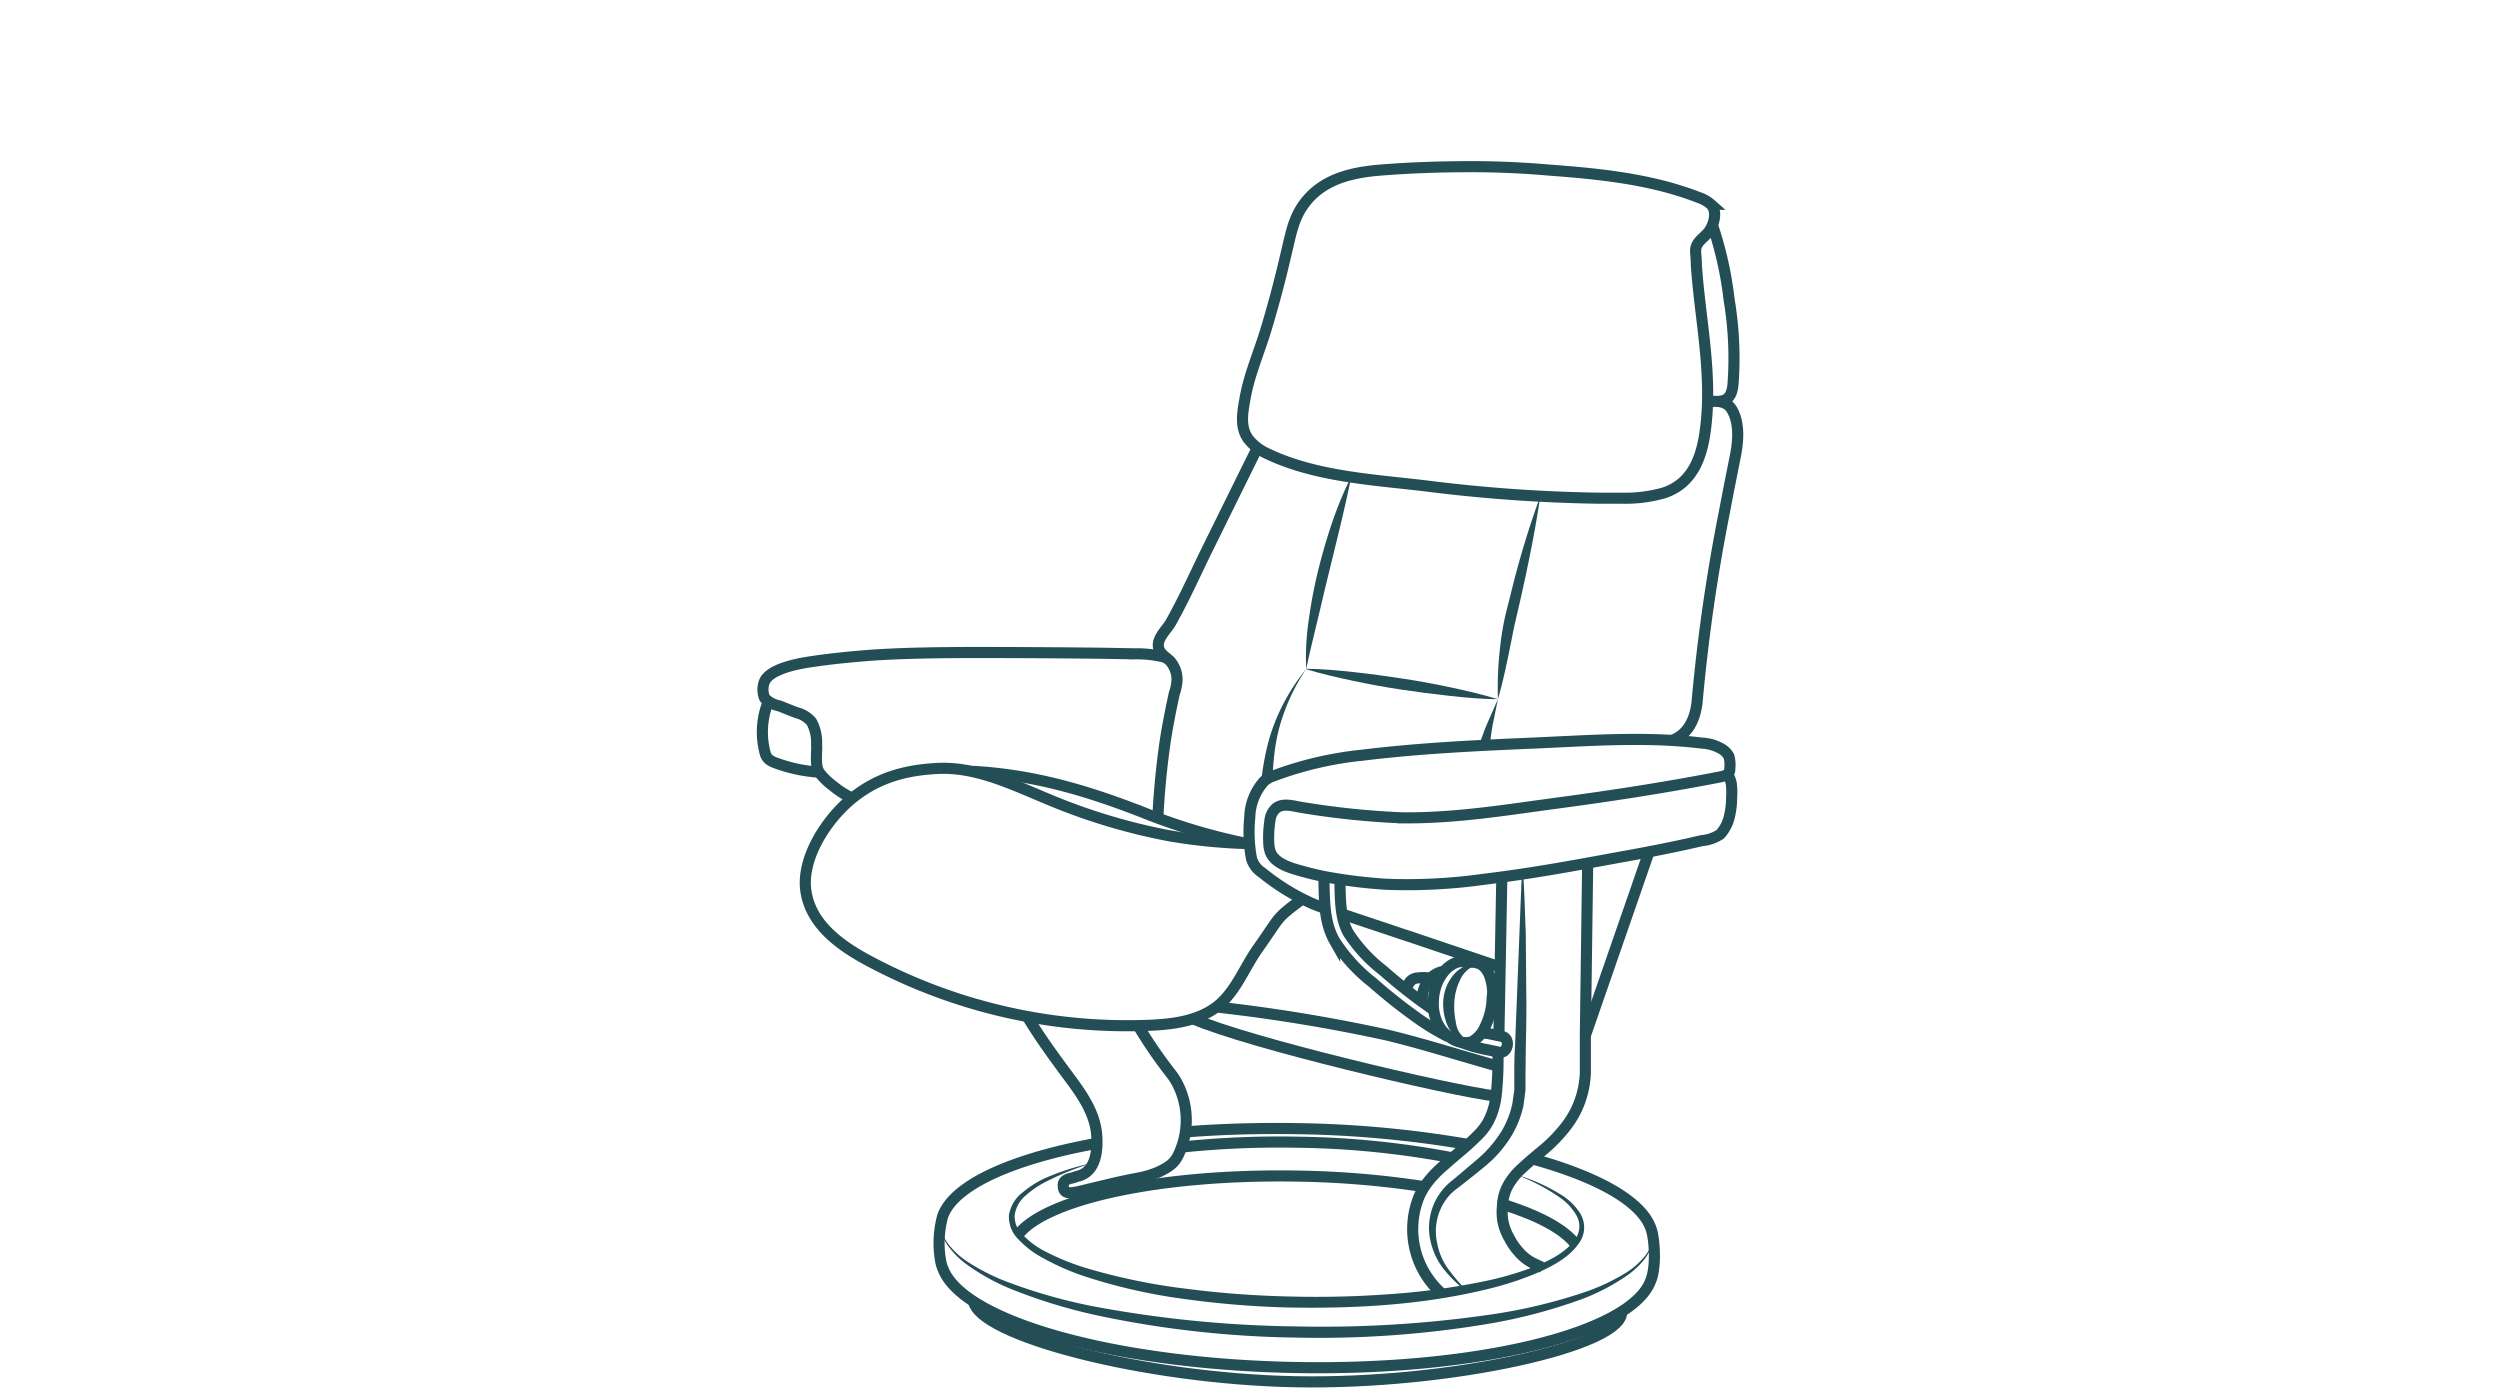 <svg id="Layer_1" data-name="Layer 1" xmlns="http://www.w3.org/2000/svg" viewBox="0 0 360 200"><defs><style>.cls-1{fill:none;stroke:#244e56;stroke-miterlimit:10;stroke-width:1.6px;}.cls-2{fill:#244e56;}</style></defs><path class="cls-1" d="M228.63,124.06l-.34,25.05,0,5.42a13.64,13.64,0,0,1-1.3,5.27,13.65,13.65,0,0,1-1.53,2.45,22.09,22.09,0,0,1-3.44,3.51c-1,.83-1.68,1.38-3,2.6a9.48,9.48,0,0,0-1.45,1.68,7.06,7.06,0,0,0-.84,1.61,7.28,7.28,0,0,0-.38,2.14,7.51,7.51,0,0,0,.08,2.13,7.67,7.67,0,0,0,.91,2.37,9,9,0,0,0,1.38,2,6.5,6.5,0,0,0,1.91,1.53c.36.19,1.21.58,1.43.66"/><path class="cls-2" d="M219.34,126c.21,2.76.24,5.51.37,8.26l.07,8.26c.05,2.75,0,5.49-.06,8.24l-.05,4.14,0,2.07c-.09.76-.19,1.53-.3,2.29a14.53,14.53,0,0,1-1.67,4.23,17.34,17.34,0,0,1-2.78,3.5c-1.07,1-2.21,1.88-3.25,2.71l-1.6,1.26a8.75,8.75,0,0,0-1.41,1.23,7.84,7.84,0,0,0-1.69,6.9,9,9,0,0,0,1.51,3.55,26.51,26.51,0,0,0,2.64,3.11l-.1.12a21.85,21.85,0,0,1-2.95-2.9,9.9,9.9,0,0,1-1.92-3.66,8.62,8.62,0,0,1,3-9.35l1.58-1.32c1-.89,2.13-1.74,3.09-2.71a17.32,17.32,0,0,0,2.51-3.22,13.33,13.33,0,0,0,1.45-3.79l.28-2,0-2.06c0-1.37,0-2.75.1-4.12l.32-8.24.65-16.49Z"/><path class="cls-1" d="M215.84,149.19v-.13l.42-22.63"/><path class="cls-1" d="M193.26,131.62c2.87.95,5.74,1.92,8.61,2.88l1.84.61L216,139.26"/><path class="cls-1" d="M190.82,130.81c-.7-.24-1.4-.49-2.08-.8a32.21,32.21,0,0,1-7-4.35,3.65,3.65,0,0,1-1.52-2,21,21,0,0,1-.25-6,8,8,0,0,1,2.05-5.15,3.71,3.71,0,0,1,1.32-.76,50.86,50.86,0,0,1,12.82-3c8.12-1,16.32-1.39,24.49-1.74s16.37-1,24.44,0a6.2,6.2,0,0,1,2.8.82,2.84,2.84,0,0,1,1.07,1.08,4.54,4.54,0,0,1,.13,1.76,1,1,0,0,1-.31.82l-.15.09a3.82,3.82,0,0,1-1,.31c-7.62,1.48-15.35,2.68-23,3.7s-14.84,2.24-22.64,2.18a117.38,117.38,0,0,1-14.44-1.48c-1.13-.16-2.63-.7-3.68,0a2.68,2.68,0,0,0-1,1.89,15.78,15.78,0,0,0-.17,3.15,4.57,4.57,0,0,0,.22,1.33c.67,1.82,3.25,2.42,4.89,2.88,1,.27,1.93.49,2.91.69a73.33,73.33,0,0,0,9,1.11,79.27,79.27,0,0,0,14-.73c6.74-.8,13.16-2,19.84-3.23,2.57-.45,5.13-.95,7.68-1.48,1.27-.27,2.55-.55,3.82-.85a5.71,5.71,0,0,0,2.65-.91,5.79,5.79,0,0,0,1.36-2.73,11.28,11.28,0,0,0,.28-2.53,10.12,10.12,0,0,0-.06-2.13,5.73,5.73,0,0,0-.48-1.27s0,0,0,0"/><path class="cls-1" d="M122.74,114.93a11.89,11.89,0,0,1-2.76-1.74,9.76,9.76,0,0,1-1.91-1.83c-.8-1-.39-3-.48-4.17a6.23,6.23,0,0,0-.73-3.24,4,4,0,0,0-2.1-1.31c-.87-.3-1.7-.68-2.56-1a3.89,3.89,0,0,1-2.09-1.12,3.2,3.2,0,0,1-.07-2.26c.63-1.79,4.25-2.59,6.48-2.93,3.06-.47,6.14-.77,9.23-1,4.65-.3,9.31-.35,14-.37q9.54,0,19.07.11l4.57.08a16.71,16.71,0,0,1,4.62.56"/><path class="cls-1" d="M110.65,101a11.7,11.7,0,0,0-.45,7.52c.26.86.88,1.12,1.68,1.41a21.88,21.88,0,0,0,6.08,1.26"/><path class="cls-2" d="M212.43,139a4.1,4.1,0,0,0-2.23,2.23,8.07,8.07,0,0,0-.77,3,11.07,11.07,0,0,0,.25,3.15,3.16,3.16,0,0,0,1.82,2.46,2.12,2.12,0,0,1-1.81-.48,4.54,4.54,0,0,1-1.18-1.54,7.71,7.71,0,0,1-.68-3.69,6.44,6.44,0,0,1,1.32-3.56,4.62,4.62,0,0,1,1.45-1.26A2.53,2.53,0,0,1,212.43,139Z"/><path class="cls-1" d="M214.86,144a9.82,9.82,0,0,1-1,3.83,4.36,4.36,0,0,1-2,2.22,3.77,3.77,0,0,1-3-.61,4.89,4.89,0,0,1-1.86-2.09,6.76,6.76,0,0,1-.6-3.11,7.65,7.65,0,0,1,.46-2.46,6.61,6.61,0,0,1,1.1-1.91,4.4,4.4,0,0,1,1.51-1.17,3,3,0,0,1,.66-.21,2.82,2.82,0,0,1,.58,0l1.08.06a3.64,3.64,0,0,1,1.18.19,2.3,2.3,0,0,1,.68.43,3.72,3.72,0,0,1,.94,1.59,7.52,7.52,0,0,1,.36,2.3C214.89,143.4,214.88,143.71,214.86,144Z"/><path class="cls-1" d="M204.81,144.3c0-.14,0-.29,0-.44a4.17,4.17,0,0,1,1.2-3,3.43,3.43,0,0,1,1.93-1"/><path class="cls-1" d="M202.51,142.55a2.71,2.71,0,0,1,.27-.75,1.51,1.51,0,0,1,1.12-.94,6.67,6.67,0,0,1,2.09,0"/><path class="cls-1" d="M179.84,121.48a79.86,79.86,0,0,1-11.42-1.12,86.19,86.19,0,0,1-17.37-5.22c-5.14-2.12-10.35-4.72-15.89-4.49-4.69.21-8.73,1.3-12.42,4.28s-7.43,8.68-6.68,13.47,5,7.81,9.12,10a78.82,78.82,0,0,0,40.12,9.25c3.64-.14,7.51-.62,10.3-3,2.46-2.13,3.64-5.39,5.53-8.06,3.46-4.89,2.4-4.12,6.4-7.15"/><path class="cls-1" d="M140,111.07c8.31.46,15.77,2.45,24.81,6a85.46,85.46,0,0,0,15,4.45"/><path class="cls-1" d="M171.82,146.71c7.92,3.46,36.69,10.27,43.61,11.14"/><path class="cls-1" d="M206.39,145.38q-.4-.25-.81-.54a76.06,76.06,0,0,1-6.41-5.08,22,22,0,0,1-5-5.4c-1.09-1.92-1.16-4.32-1.21-6.87v-.77"/><path class="cls-1" d="M190.66,126.28v1c.06,2.81.1,5.71,1.52,8.21a23.94,23.94,0,0,0,5.48,6,77.42,77.42,0,0,0,6.61,5.23,33.09,33.09,0,0,0,4.24,2.55"/><path class="cls-1" d="M213.59,148.71l.44.1.16,0,2.13.44a.93.93,0,0,1,.69.68,1.42,1.42,0,0,1-.26,1.27.93.93,0,0,1-.91.32q-1.14-.26-2.28-.48l-.59-.14a18.58,18.58,0,0,1-2.56-.81"/><path class="cls-1" d="M215.71,151.7a49.13,49.13,0,0,1-.23,5.73,10.9,10.9,0,0,1-.3,1.76,9.72,9.72,0,0,1-1.07,2.67,9.36,9.36,0,0,1-1.53,1.84c-1.66,1.64-2.49,2.19-4.66,4.12a16.63,16.63,0,0,0-2.3,2.37,10.65,10.65,0,0,0-1.22,2,12.38,12.38,0,0,0,3.25,14.12"/><path class="cls-1" d="M163.89,147.71a67.53,67.53,0,0,0,4.67,6.82,9,9,0,0,1,1.07,1.68,11.5,11.5,0,0,1,.17,9.84c-.63,1.49-1.51,2-3,2.73a14,14,0,0,1-3,.88c-1.54.3-3.07.61-4.59,1-1.21.27-2.4.58-3.61.86-1,.21-2.45.65-2.48-.67v0c0-.12-.24-.93,1.17-1.2.31-.06.61-.2,1-.3,2.53-.66,2.79-3.68,2.64-5.85-.28-3.86-2.92-6.9-5.09-9.89-.89-1.24-2.78-3.72-4.92-7.23"/><path class="cls-2" d="M157.38,167.46a39.61,39.61,0,0,0-6.75,2.7,13.77,13.77,0,0,0-2.94,2,4.48,4.48,0,0,0-1.58,2.9,3.71,3.71,0,0,0,1.32,2.91,12.18,12.18,0,0,0,2.8,2.09,34.65,34.65,0,0,0,6.65,2.68,87.46,87.46,0,0,0,14.19,2.87,137.28,137.28,0,0,0,14.48,1.08,143.29,143.29,0,0,0,14.51-.33,100.35,100.35,0,0,0,14.35-2,44.21,44.21,0,0,0,6.89-2.1c2.17-.91,4.41-2.07,5.65-4a3.16,3.16,0,0,0,.1-3.16,7.7,7.7,0,0,0-2.34-2.59,28.47,28.47,0,0,0-6.42-3.37,26,26,0,0,1,6.66,3,8.38,8.38,0,0,1,2.64,2.66,3.94,3.94,0,0,1,.53,1.89,3.9,3.9,0,0,1-.49,1.93c-1.38,2.28-3.72,3.5-5.93,4.53a45,45,0,0,1-7,2.36c-9.55,2.4-19.42,2.95-29.19,2.77a132.71,132.71,0,0,1-14.64-1.18,80.51,80.51,0,0,1-14.36-3.2,35.54,35.54,0,0,1-6.78-3,13.32,13.32,0,0,1-3-2.35,4.56,4.56,0,0,1-1.44-3.59,5.2,5.2,0,0,1,2-3.28,14.76,14.76,0,0,1,3.14-2A35.24,35.24,0,0,1,157.38,167.46Z"/><path class="cls-1" d="M170.13,165.18a135.92,135.92,0,0,1,16.82-.7,127.09,127.09,0,0,1,22.22,2.25"/><path class="cls-1" d="M226.85,179.14c-1.62-2.14-5.3-4.11-10.42-5.71"/><path class="cls-1" d="M146.62,177.79c4-5.17,20.56-8.79,40.33-8.43a132.46,132.46,0,0,1,18.17,1.53"/><path class="cls-1" d="M220.81,166.92c9.35,2.59,15.62,6.12,16.93,10,.49,1.25.84,5.49-.07,7.58-2.88,7.47-24.76,12.92-51.2,12.42-26.28-.5-47.83-6.68-50.67-14.19a4.81,4.81,0,0,1-.31-.95,14.71,14.71,0,0,1,.25-6.62c1.54-4.51,10-8.3,22.2-10.52"/><path class="cls-1" d="M233.5,188.87h0c.48,4.85-24.62,10.54-47,10.1-21.95-.44-45.58-6.7-46.29-11.58h0"/><path class="cls-1" d="M170.69,163c5.13-.41,10.61-.57,16.32-.47a157.49,157.49,0,0,1,24.45,2.28"/><path class="cls-2" d="M135.48,176.24a5.29,5.29,0,0,0,1.27,3.14,11.22,11.22,0,0,0,2.56,2.3,29.85,29.85,0,0,0,6.17,3.07,76.12,76.12,0,0,0,13.37,3.62A168.32,168.32,0,0,0,186.48,191a168.9,168.9,0,0,0,27.71-1.64,76.55,76.55,0,0,0,13.49-3.12,29.66,29.66,0,0,0,6.28-2.85,11.17,11.17,0,0,0,2.64-2.2,5.23,5.23,0,0,0,1.39-3.09,5.39,5.39,0,0,1-1.2,3.24,11.57,11.57,0,0,1-2.59,2.4A30.1,30.1,0,0,1,228,187a76.6,76.6,0,0,1-13.56,3.61,147,147,0,0,1-27.94,2,146.39,146.39,0,0,1-27.84-3.05,76.8,76.8,0,0,1-13.43-4.09,31,31,0,0,1-6.12-3.46,11.8,11.8,0,0,1-2.5-2.49A5.34,5.34,0,0,1,135.48,176.24Z"/><line class="cls-1" x1="237.4" y1="122.84" x2="228.29" y2="149.11"/><path class="cls-1" d="M211.83,24c-4.26,0-8.53.14-12.78.47s-8.49,1.21-11.2,4.81c-1.69,2.24-2,4.67-2.67,7.34q-1.27,5.52-2.91,10.94c-1,3.27-2.43,6.53-3,9.9-.36,2-.76,4.22.6,5.9a7.42,7.42,0,0,0,2.69,2c6.87,3.27,15.15,3.71,22.59,4.59a223.75,223.75,0,0,0,25.08,1.79c1.09,0,2.18,0,3.27,0a20.51,20.51,0,0,0,6.1-.76c4.05-1.34,5.42-5,5.95-8.89,1.12-8.15-.75-16-1.28-24,0-.78-.08-1.42-.1-1.84-.07-1.44,1.22-1.95,1.93-2.94s1.27-2.86.25-3.89a4.73,4.73,0,0,0-1.63-.94c-6.94-2.72-14.43-3.45-21.8-4Q217.36,24,211.83,24Z"/><path class="cls-1" d="M181.06,64.49q-3.57,7.22-7.13,14.44c-1.17,2.37-2.27,4.77-3.45,7.14-.6,1.2-1.23,2.4-1.89,3.58-.57,1-2,2.25-1.77,3.52.14,1,1.15,1.47,1.75,2.11a4.13,4.13,0,0,1,.93,2.52,7,7,0,0,1-.4,2.06c-.57,2.61-1.1,5.29-1.46,7.94-.45,3.34-.75,6.7-.92,10.07"/><path class="cls-1" d="M245.84,57.87c1.42-.17,2.85-.19,3.63,1.25,1.05,1.92.83,4.5.42,6.56-.54,2.72-1.09,5.45-1.6,8.17a259.84,259.84,0,0,0-3.88,26.91c-.26,3.16-1.6,5.2-3.84,5.93"/><path class="cls-1" d="M246.56,32.32A52.57,52.57,0,0,1,249,43.21,51.06,51.06,0,0,1,249.58,55c-.07.89-.18,2.77-2.06,2.77"/><path class="cls-2" d="M194.57,68.63c-.44,2.36-1,4.67-1.54,7l-1.68,6.89c-.57,2.3-1.1,4.6-1.65,6.9s-1.12,4.6-1.61,6.94a37.32,37.32,0,0,1,.38-7.17,69.85,69.85,0,0,1,1.33-7c.58-2.32,1.24-4.62,2-6.87A55.33,55.33,0,0,1,194.57,68.63Z"/><path class="cls-2" d="M188.09,96.34a28.88,28.88,0,0,0-3.64,7.65,26,26,0,0,0-.88,4.1,38.77,38.77,0,0,0-.32,4.21l-1.6-.15a43.07,43.07,0,0,1,.74-4.28,27,27,0,0,1,1.31-4.15A29.35,29.35,0,0,1,188.09,96.34Z"/><path class="cls-2" d="M215.7,100.68c-2.35,0-4.68-.23-7-.48s-4.62-.56-6.93-.9-4.59-.77-6.87-1.25-4.56-1-6.81-1.68v-.06c2.35,0,4.68.24,7,.49s4.62.57,6.92.92,4.6.77,6.88,1.26S213.44,100,215.7,100.68Z"/><path class="cls-2" d="M221.81,71.42c-.74,5-1.73,9.84-2.82,14.71l-.84,3.63c-.27,1.17-.48,2.4-.74,3.62-.49,2.43-1,4.87-1.71,7.3a49.59,49.59,0,0,1,.32-7.52c.14-1.25.32-2.49.58-3.75s.59-2.43.89-3.64A131.47,131.47,0,0,1,221.81,71.42Z"/><path class="cls-2" d="M212.88,107.59c.44-1.13.81-2.35,1.32-3.5l1.5-3.41-.74,3.64c-.24,1.2-.34,2.41-.52,3.66Z"/><path class="cls-1" d="M175.13,145a240,240,0,0,1,24.4,4c5.28,1.25,10.95,3.08,16.17,4.53"/></svg>